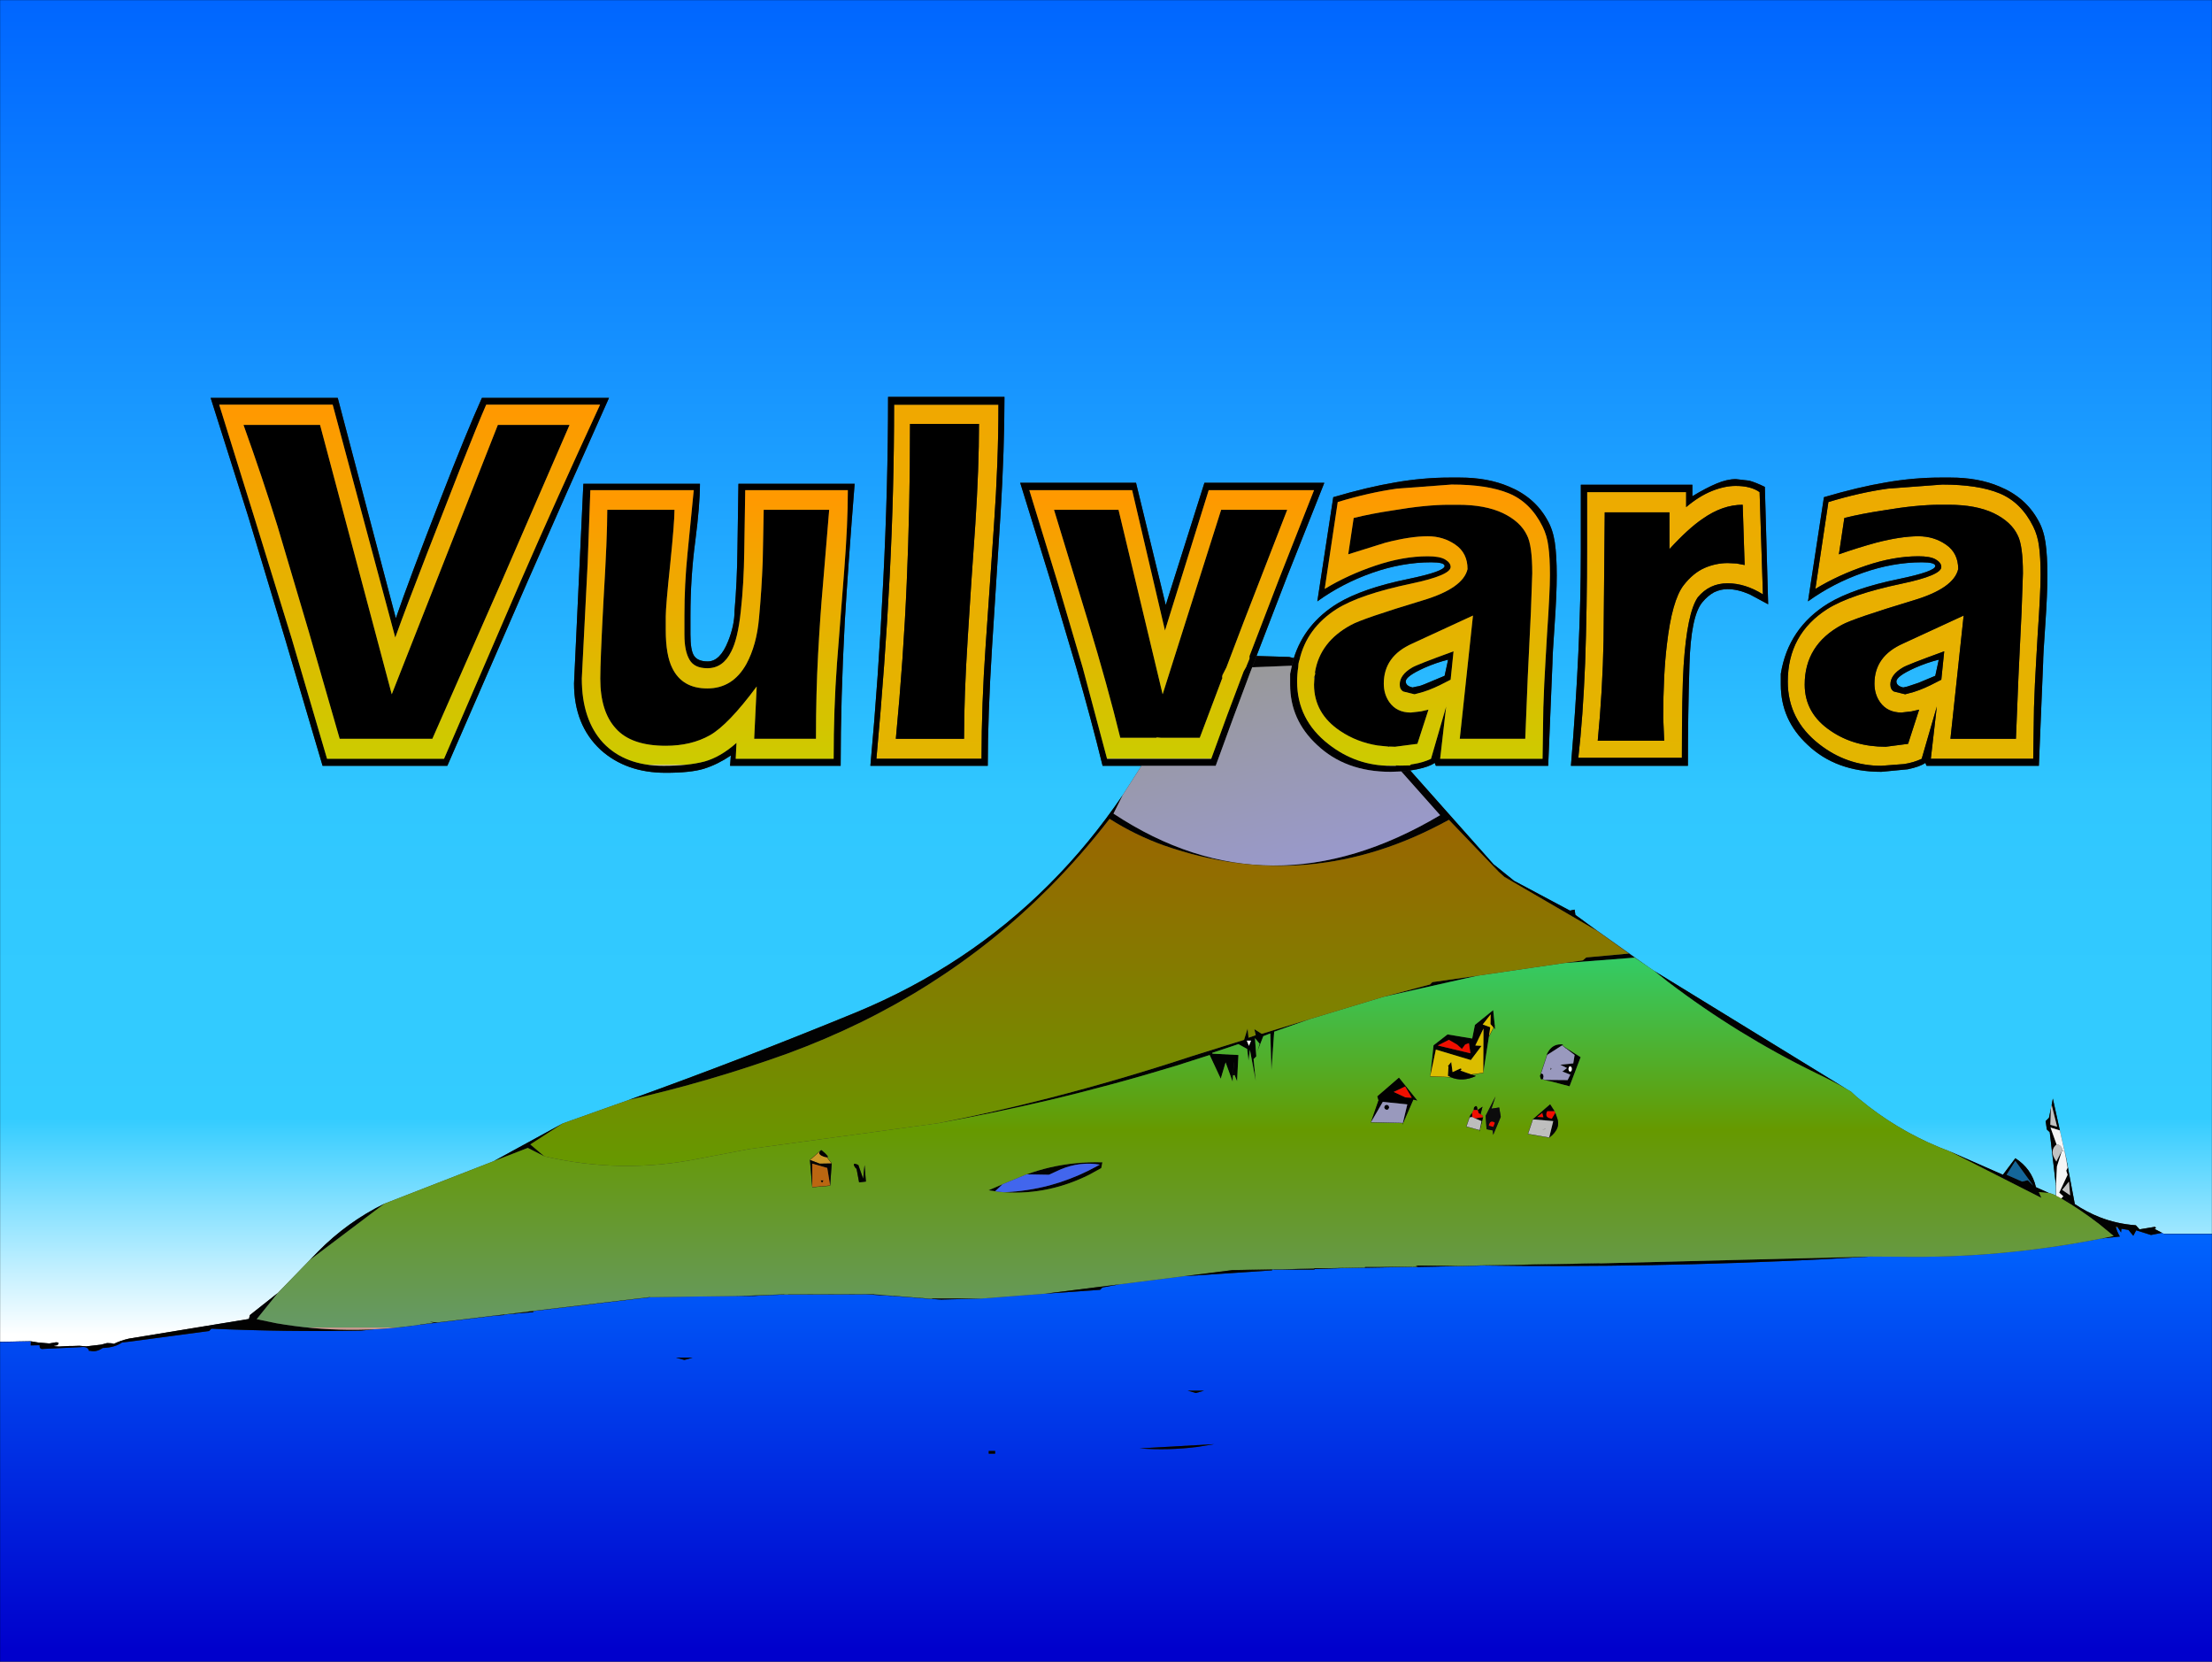 <?xml version="1.0" encoding="UTF-8" standalone="no"?>
<svg xmlns:xlink="http://www.w3.org/1999/xlink" height="427.45px" width="569.15px" xmlns="http://www.w3.org/2000/svg">
  <rect width="100%" height="100%" fill="#333333" stroke="none"/>
  <g transform="matrix(1.0, 0.0, 0.0, 1.0, 10.5, 15.7)">
    <path d="M-10.5 329.5 L-10.5 -15.7 558.65 -15.7 558.65 -12.8 558.65 8.45 558.65 29.65 558.65 41.3 558.65 50.9 558.65 72.1 558.65 93.35 558.65 96.1 558.65 114.55 558.65 119.3 558.65 301.7 546.25 301.7 545.8 301.45 545.25 301.15 545.05 301.05 543.8 300.4 544.05 300.35 Q544.4 300.2 543.95 299.9 L540.0 300.55 539.05 299.5 Q534.15 299.15 529.7 297.4 526.4 296.1 523.35 294.05 L520.8 280.5 521.15 282.6 520.7 280.45 519.5 275.1 517.7 266.9 517.4 268.55 517.2 269.4 516.7 271.85 515.85 272.7 516.15 274.85 516.9 275.55 518.45 288.9 518.5 289.85 518.55 291.9 Q517.65 291.4 516.7 291.2 L513.35 289.7 Q512.25 284.95 508.05 282.25 L504.85 286.5 491.2 280.5 Q479.8 276.25 470.25 268.9 L467.2 266.45 465.8 265.15 464.7 264.5 415.1 234.05 413.85 233.2 397.65 221.7 394.85 219.65 394.65 218.3 393.45 218.55 379.0 210.85 373.85 206.7 352.35 182.5 354.1 182.2 Q357.25 181.55 358.65 180.55 L358.95 181.3 387.85 181.3 388.95 154.75 Q388.95 152.95 389.5 145.05 390.05 137.1 390.05 132.35 390.05 127.2 389.55 123.8 389.05 120.5 387.65 118.1 384.4 112.2 377.7 109.45 372.3 107.15 365.1 107.15 L362.55 107.15 Q355.65 107.15 348.5 108.4 341.35 109.6 332.55 112.2 L328.45 139.0 Q334.9 134.35 342.6 131.65 350.3 128.95 357.75 128.95 361.2 128.95 361.2 129.9 361.2 131.3 351.8 133.25 340.1 135.65 333.7 139.5 325.2 144.7 322.4 153.6 L321.2 153.3 312.8 153.05 320.7 132.55 330.25 108.5 299.4 108.5 289.45 139.95 281.8 108.5 252.0 108.5 259.55 132.9 266.4 155.95 Q270.3 169.45 273.2 181.3 L283.2 181.3 278.4 188.8 Q269.85 201.4 259.5 211.75 238.45 232.85 209.85 244.7 180.8 256.65 151.3 267.25 L134.3 273.3 116.55 283.0 88.4 293.95 Q78.85 298.65 71.35 306.25 L69.25 308.4 61.0 316.9 53.8 322.6 53.55 323.6 22.7 328.65 Q20.5 329.15 18.8 330.0 L18.15 329.85 17.05 329.8 15.55 330.2 11.7 330.65 9.9 330.5 8.35 330.55 8.15 330.55 7.45 330.55 4.65 330.7 Q2.3 330.6 4.25 330.35 5.05 329.6 3.9 329.6 L2.2 329.9 -0.7 329.65 -2.55 329.35 -10.5 329.5 M503.95 109.45 Q498.55 107.15 491.35 107.15 L488.8 107.15 Q481.9 107.15 474.75 108.4 467.6 109.6 458.8 112.2 L454.7 139.0 Q461.15 134.35 468.85 131.65 476.55 128.95 484.0 128.95 487.45 128.95 487.45 129.9 487.45 131.3 478.05 133.25 466.35 135.65 459.95 139.5 449.6 145.85 447.7 157.65 L447.7 160.4 Q447.7 169.5 454.6 175.9 461.9 182.85 473.55 182.85 L480.35 182.2 Q483.5 181.55 484.9 180.55 L485.2 181.3 514.1 181.3 515.2 154.75 Q515.2 152.95 515.75 145.05 516.3 137.1 516.3 132.35 516.3 127.2 515.8 123.8 515.3 120.5 513.9 118.1 510.65 112.2 503.95 109.45 M488.35 154.0 L487.45 158.15 483.15 159.95 480.3 160.9 479.2 161.15 Q477.45 160.75 477.45 159.6 477.45 158.25 482.25 156.1 485.3 154.75 488.35 154.0 M396.25 109.0 L396.25 126.05 Q396.25 150.8 393.7 181.3 L423.8 181.3 Q423.8 167.85 424.2 155.3 424.55 142.8 427.5 139.25 428.9 137.55 430.55 136.65 432.25 135.85 434.0 135.85 436.6 135.85 439.7 137.2 L444.45 139.75 443.6 109.55 Q441.25 108.4 439.6 107.95 L436.15 107.55 Q433.85 107.55 431.15 108.7 428.5 109.8 424.95 111.95 L424.95 109.0 396.25 109.0 M361.2 158.15 L356.9 159.95 Q354.7 160.9 354.05 160.9 L352.95 161.15 Q351.2 160.75 351.2 159.6 351.2 158.25 356.0 156.1 359.05 154.75 362.1 154.0 L361.2 158.15 M518.45 288.9 L518.5 289.25 518.45 288.9 M206.85 144.4 Q207.7 130.05 209.4 108.75 L179.5 108.75 179.25 125.3 Q179.15 134.15 178.5 141.45 178.5 145.15 176.85 149.25 174.8 154.45 171.6 154.45 169.0 154.45 168.05 152.95 167.15 151.55 167.15 147.5 L167.15 146.15 167.15 144.6 167.15 142.65 Q167.15 132.8 168.4 123.45 169.6 114.15 169.6 108.75 L139.6 108.75 137.2 160.1 Q137.2 170.85 144.05 177.2 150.6 183.1 160.8 183.1 167.25 183.1 170.65 182.05 174.15 180.95 177.55 178.65 L177.35 181.3 205.8 181.3 Q205.8 164.15 206.85 144.4 M216.75 133.95 Q215.55 158.5 213.45 181.3 L243.65 181.3 Q243.65 168.6 244.75 150.8 L246.95 116.4 Q247.95 99.75 247.95 86.4 L218.0 86.4 Q218.0 109.45 216.75 133.95 M146.2 86.65 L113.5 86.65 Q109.45 95.65 102.9 112.55 94.85 133.15 91.35 143.35 L76.4 86.65 43.7 86.65 53.35 117.1 62.75 148.3 72.5 181.3 104.6 181.3 125.15 134.1 Q134.8 112.1 146.2 86.65" fill="url(#gradient0)" fill-rule="evenodd" stroke="none"/>
    <path d="M558.65 301.7 L558.65 411.75 22.7 411.75 13.85 411.75 -7.4 411.75 -10.5 411.75 -10.5 329.5 -2.55 329.35 -2.6 330.4 -0.3 330.35 Q-0.4 331.5 0.7 331.3 L7.1 331.0 10.25 330.85 Q12.15 330.6 12.4 331.8 L12.75 331.8 Q14.3 332.2 15.95 331.05 L16.3 331.05 Q19.1 330.9 20.9 329.65 L22.65 329.45 22.7 329.45 43.3 326.7 43.9 326.1 Q63.15 326.95 82.4 326.6 L97.65 325.05 101.3 324.6 102.15 324.5 102.45 324.55 102.2 324.5 116.8 322.75 119.25 322.6 119.25 322.45 119.85 322.4 126.7 321.85 126.7 321.55 156.75 318.0 178.7 317.7 183.8 317.65 187.55 317.45 188.1 317.4 194.75 317.3 212.3 317.25 219.4 317.7 221.7 317.85 229.3 318.45 229.45 318.45 231.95 318.6 242.0 318.35 258.4 317.1 272.55 316.1 273.15 315.5 277.5 314.7 294.1 312.6 316.8 311.1 316.8 310.85 317.35 310.85 317.35 310.9 327.65 310.9 327.8 310.75 335.45 310.5 340.7 310.4 340.8 310.4 352.25 310.2 352.9 310.2 353.1 310.2 353.8 310.2 354.15 310.2 356.75 310.15 364.6 310.0 370.45 309.85 Q414.35 310.45 458.3 308.25 L470.75 307.55 478.35 307.6 Q504.2 308.0 529.7 303.0 L530.25 302.9 534.95 302.4 Q534.2 301.15 533.9 299.9 L534.35 299.95 535.25 301.35 535.35 300.4 537.15 300.7 538.4 302.2 539.15 300.8 542.95 302.0 545.8 301.45 546.25 301.7 558.65 301.7 M163.45 333.55 L165.6 334.15 167.7 333.55 163.45 333.55 M299.3 342.05 L295.1 342.05 297.2 342.65 299.3 342.05 M243.9 358.25 L245.55 358.25 245.55 357.55 243.9 357.55 243.9 358.25 M301.9 355.8 L282.7 356.9 Q290.3 357.45 297.7 356.5 L301.9 355.8" fill="url(#gradient1)" fill-rule="evenodd" stroke="none"/>
    <path d="M-2.55 329.35 L-0.7 329.65 2.2 329.9 3.9 329.6 Q5.05 329.6 4.25 330.35 2.3 330.6 4.65 330.7 L7.45 330.55 8.15 330.55 8.35 330.55 9.9 330.5 11.7 330.65 15.55 330.2 17.05 329.8 18.15 329.85 18.8 330.0 Q20.5 329.15 22.7 328.65 L53.55 323.6 53.8 322.6 61.0 316.9 55.55 323.65 60.6 324.7 Q79.1 327.9 97.65 325.05 L82.4 326.6 Q63.15 326.95 43.9 326.1 L43.3 326.7 22.7 329.45 22.65 329.45 20.9 329.65 Q19.1 330.9 16.3 331.05 L15.95 331.05 Q14.3 332.2 12.75 331.8 L12.4 331.8 Q12.15 330.6 10.25 330.85 L7.1 331.0 0.7 331.3 Q-0.4 331.5 -0.3 330.35 L-2.6 330.4 -2.55 329.35 M69.25 308.4 L71.35 306.25 Q78.85 298.65 88.4 293.95 L69.25 308.4 M116.55 283.0 L134.3 273.3 125.95 278.7 129.55 281.75 125.3 279.6 116.55 283.0 M151.3 267.25 Q180.8 256.65 209.85 244.7 238.45 232.85 259.5 211.75 269.85 201.4 278.4 188.8 L276.0 193.6 Q316.1 220.1 360.05 194.0 L350.05 182.75 352.35 182.5 373.85 206.7 375.1 208.55 362.3 195.2 Q326.6 214.9 289.0 201.8 281.6 199.15 275.0 194.95 267.7 204.4 259.5 212.65 231.3 240.95 192.2 255.3 172.1 262.55 151.3 267.25 M312.8 153.05 L321.2 153.3 322.4 153.6 321.9 155.55 311.7 155.95 312.8 153.05 M379.0 210.85 L393.45 218.55 394.65 218.3 394.85 219.65 397.65 221.7 400.4 223.75 376.6 209.9 379.0 210.85 M415.1 234.05 L464.7 264.5 Q460.8 262.25 456.75 260.35 436.5 250.45 418.7 236.9 L415.1 234.05 M491.2 280.5 L504.85 286.5 508.05 282.25 Q512.25 284.95 513.35 289.7 L516.7 291.2 514.1 290.95 514.75 292.45 491.2 280.5 M518.45 288.9 L516.9 275.55 516.15 274.85 515.85 272.7 516.7 271.85 517.2 269.4 517.05 273.65 518.8 274.15 517.4 268.55 517.7 266.9 519.5 275.1 517.1 274.35 518.65 278.7 Q516.9 280.2 518.15 282.35 L518.6 283.1 520.1 280.2 520.05 280.3 518.75 284.35 518.5 289.25 518.45 288.9 M521.15 282.6 L520.8 280.5 523.35 294.05 Q526.4 296.1 529.7 297.4 534.15 299.15 539.05 299.5 L540.0 300.55 543.95 299.9 Q544.4 300.2 544.05 300.35 L543.8 300.4 545.05 301.05 545.25 301.15 545.8 301.45 542.95 302.0 539.15 300.8 538.4 302.2 537.15 300.7 535.35 300.4 535.25 301.35 534.35 299.95 533.9 299.9 Q534.2 301.15 534.95 302.4 L530.25 302.9 533.35 302.25 529.7 299.25 Q525.0 295.6 519.85 292.6 L522.2 293.65 520.4 292.05 519.35 291.1 521.5 286.5 521.15 285.45 521.5 284.7 521.15 282.6 M346.85 176.35 L346.95 176.45 346.65 176.35 346.85 176.35 M344.2 176.1 L344.1 176.1 344.2 176.1 M323.55 155.7 L323.55 155.85 323.55 155.7 M348.7 181.3 L348.65 181.2 349.85 181.25 348.7 181.3 M408.6 229.6 L410.1 230.65 391.9 232.05 396.75 231.35 397.65 230.6 408.6 229.6 M369.65 235.3 L345.4 240.75 357.45 237.55 358.05 236.95 369.65 235.3 M326.55 246.45 L317.35 249.7 316.65 259.6 316.35 250.15 314.55 250.85 313.0 254.85 313.6 252.8 312.4 251.35 312.75 256.05 312.05 256.75 312.6 262.35 311.1 254.35 310.75 257.15 310.4 254.15 308.15 252.9 301.4 255.15 301.45 255.35 308.15 255.7 307.8 262.45 307.15 260.85 306.95 257.45 306.75 260.95 306.65 262.55 304.85 257.6 303.6 261.8 300.75 255.7 292.15 258.45 Q275.95 263.4 259.5 267.3 245.25 270.65 230.85 273.25 245.25 270.4 259.5 266.75 277.95 262.0 296.15 256.0 L309.6 251.8 310.5 248.9 310.75 251.25 312.6 250.6 312.25 249.05 314.15 250.25 326.55 246.45 M362.3 251.8 L359.45 253.25 367.85 255.25 367.45 252.65 366.5 253.0 365.65 254.15 364.45 253.05 362.3 251.8 M371.15 260.3 L371.2 248.9 369.1 253.25 370.7 253.35 367.95 257.0 358.95 254.3 357.5 261.2 358.35 253.2 361.95 250.4 368.3 251.45 369.0 247.95 373.7 244.15 374.1 248.0 374.1 248.05 374.2 249.1 373.8 248.65 374.1 248.05 373.8 248.65 373.0 247.75 373.05 245.25 371.0 247.85 372.95 248.55 372.6 251.0 371.15 260.3 M392.15 253.75 L391.75 253.45 391.85 253.5 392.15 253.75 391.85 253.5 396.2 256.25 393.35 263.75 388.6 262.5 387.35 262.2 387.05 262.1 387.1 262.1 392.85 262.15 393.55 260.75 391.5 259.95 392.7 259.05 390.95 258.2 394.3 257.85 394.65 255.7 392.45 254.0 392.15 253.75 M391.45 253.2 L387.55 255.7 387.75 255.0 387.55 255.7 387.45 255.75 387.75 255.0 Q388.95 252.9 391.15 252.95 L391.75 253.0 391.45 253.2 391.15 252.95 391.45 253.2 M385.95 260.55 L386.2 260.45 386.55 260.7 386.65 261.2 386.55 261.75 386.35 261.95 386.0 261.9 386.35 261.95 386.2 261.95 386.0 261.9 385.9 261.75 385.75 261.2 Q385.75 260.9 385.9 260.7 L385.95 260.55 385.75 261.2 385.95 260.55 M393.85 258.8 L393.5 258.6 Q393.3 258.6 393.2 258.8 L393.05 259.3 393.2 259.8 393.5 260.0 393.85 259.8 393.95 259.3 393.85 258.8 M387.1 262.1 L387.35 262.2 387.1 262.1 M368.65 269.85 Q368.65 269.4 368.8 269.1 L369.2 268.8 Q369.45 268.8 369.6 269.1 L369.7 269.85 368.65 269.85 M367.6 271.75 L367.75 271.3 367.95 270.95 368.3 270.55 368.3 271.65 367.6 271.75 M370.45 309.85 L387.05 309.55 387.05 309.5 387.15 309.55 401.15 309.3 470.75 307.55 458.3 308.25 Q414.35 310.45 370.45 309.85 M387.05 309.55 L387.15 309.55 387.05 309.55 M352.25 310.2 L340.8 310.4 340.7 310.2 352.25 310.2 M327.65 310.9 L317.35 310.9 319.65 310.85 327.2 310.65 327.65 310.9 M221.7 317.85 L219.4 317.7 212.3 317.25 214.4 317.25 221.7 317.85 M194.75 317.3 L188.1 317.4 191.3 317.3 192.3 317.3 194.75 317.3 M126.7 321.85 L119.85 322.4 122.35 322.1 126.7 321.85 M511.25 287.9 L512.65 289.3 508.05 282.95 505.8 286.5 509.8 288.25 511.25 287.9 M522.15 291.8 L521.85 288.25 520.1 290.4 522.15 291.8 M304.0 158.8 L304.0 158.85 303.95 158.85 304.0 158.8 M247.8 291.0 Q253.8 290.75 259.5 289.25 264.7 287.85 269.65 285.4 L272.5 283.9 Q267.4 283.05 262.45 285.1 L259.5 286.45 259.35 286.5 253.65 286.4 Q256.55 285.35 259.5 284.65 266.15 283.1 273.15 283.3 L272.85 284.8 269.75 286.5 Q264.75 289.0 259.5 290.15 253.8 291.4 247.8 291.0 M247.45 288.95 L245.55 290.75 243.85 290.5 247.45 288.95 M310.3 252.0 L310.85 253.35 311.4 252.0 310.3 252.0 M200.55 280.35 L200.75 280.15 200.9 280.15 Q203.2 282.05 202.3 282.05 L201.75 281.95 Q199.7 281.35 200.5 280.4 L200.55 280.35 M301.9 355.8 L297.7 356.5 Q290.3 357.45 282.7 356.9 L301.9 355.8 M243.9 358.25 L243.9 357.55 245.55 357.55 245.55 358.25 243.9 358.25" fill="#020202" fill-rule="evenodd" stroke="none"/>
    <path d="M489.25 108.95 Q498.45 108.95 503.95 111.2 509.55 113.5 512.65 119.75 513.8 122.05 514.15 124.85 514.55 127.7 514.55 132.25 514.55 136.55 513.8 147.5 L513.4 154.45 Q513.05 160.1 512.85 166.3 L512.65 179.5 486.3 179.5 487.85 166.05 483.95 179.5 Q481.95 180.45 479.45 180.85 L473.55 181.3 Q464.7 181.3 457.6 175.75 449.5 169.45 449.5 159.65 449.5 147.45 459.7 140.95 465.7 137.2 478.8 134.45 489.0 132.3 489.0 130.15 489.0 129.05 487.55 128.2 486.15 127.4 483.1 127.4 476.75 127.4 469.65 129.8 462.5 132.2 456.6 135.8 L459.95 113.45 Q468.05 111.0 475.2 110.0 L489.25 108.95 M490.9 114.15 L488.6 114.15 Q482.65 114.15 474.1 115.6 468.45 116.45 464.05 117.55 L462.65 126.9 Q467.5 125.2 472.25 123.9 478.65 122.25 483.1 122.25 487.1 122.25 490.2 124.4 493.35 126.55 493.35 130.7 492.2 135.65 481.8 138.75 466.25 143.45 463.4 145.05 453.85 150.2 453.85 160.4 453.85 167.85 460.6 172.35 466.55 176.4 474.7 176.4 L480.45 175.65 483.3 166.85 481.35 167.3 478.75 167.6 Q475.15 167.6 473.25 164.95 471.8 162.9 471.8 160.15 471.8 153.1 479.15 149.85 L494.75 142.65 491.35 174.35 508.2 174.35 508.85 158.35 509.65 141.75 510.0 131.8 Q510.0 124.6 508.65 122.0 507.0 118.5 502.45 116.3 497.9 114.15 490.9 114.15 M489.0 159.15 L489.75 151.85 Q480.1 155.35 479.05 156.05 475.9 157.9 475.9 160.4 475.9 161.7 476.85 162.2 L479.7 162.9 480.65 162.65 Q483.2 162.05 486.35 160.5 L489.0 159.15 M397.85 124.5 L397.85 110.9 423.35 110.9 423.35 114.75 Q426.65 111.95 430.0 110.6 433.25 109.3 436.1 109.3 440.0 109.3 442.25 110.9 L443.1 137.2 Q438.55 134.35 434.0 134.35 429.35 134.35 426.35 137.95 423.6 141.9 422.7 155.5 422.25 162.45 422.25 179.25 L395.6 179.25 Q396.8 168.8 397.35 154.95 397.85 140.95 397.85 124.5 M402.1 148.95 Q401.85 162.0 400.6 174.85 L417.7 174.85 417.45 168.95 Q417.45 157.75 418.4 150.05 419.7 138.75 422.7 134.85 425.15 131.7 428.1 130.4 431.0 129.15 434.05 129.15 L436.3 129.25 438.4 129.65 437.9 114.15 Q432.7 114.15 427.6 117.75 423.9 120.25 419.05 125.55 L419.05 116.1 402.4 116.1 402.1 148.95 M241.4 93.35 L223.65 93.35 Q223.65 115.2 222.8 134.25 222.0 153.35 220.0 174.35 L237.55 174.35 Q237.55 163.15 238.5 148.45 239.4 133.85 240.45 119.2 241.4 104.5 241.4 93.35 M242.05 179.5 L215.0 179.5 Q217.25 155.0 218.4 132.8 219.55 110.55 219.55 88.4 L246.4 88.4 Q246.4 103.15 245.25 119.4 L243.1 150.5 Q242.05 165.45 242.05 179.5" fill="url(#gradient2)" fill-rule="evenodd" stroke="none"/>
    <path d="M283.2 181.3 L273.2 181.3 Q270.3 169.45 266.4 155.95 L259.55 132.9 252.0 108.5 281.8 108.5 289.45 139.95 299.4 108.5 330.25 108.5 320.7 132.55 312.8 153.05 311.7 155.95 311.3 156.95 Q306.95 168.45 302.3 181.3 L283.2 181.3 M322.4 153.6 Q325.2 144.7 333.7 139.5 340.1 135.65 351.8 133.25 361.2 131.3 361.2 129.9 361.2 128.95 357.75 128.95 350.3 128.95 342.6 131.65 334.9 134.35 328.45 139.0 L332.55 112.2 Q341.35 109.6 348.5 108.4 355.65 107.15 362.55 107.15 L365.1 107.15 Q372.3 107.15 377.7 109.45 384.4 112.2 387.65 118.1 389.05 120.5 389.55 123.8 390.05 127.2 390.05 132.35 390.05 137.1 389.5 145.05 388.95 152.95 388.95 154.75 L387.85 181.3 358.95 181.3 358.65 180.55 Q357.25 181.55 354.1 182.2 L352.35 182.5 350.05 182.75 347.3 182.85 Q335.65 182.85 328.35 175.9 321.45 169.5 321.45 160.4 L321.45 157.65 321.9 155.55 322.4 153.6 M373.85 206.7 L379.0 210.85 376.6 209.9 375.1 208.55 373.85 206.7 M489.25 108.95 L475.2 110.0 Q468.05 111.0 459.95 113.45 L456.6 135.8 Q462.5 132.2 469.65 129.8 476.75 127.4 483.1 127.4 486.15 127.4 487.55 128.2 489.0 129.05 489.0 130.15 489.0 132.3 478.8 134.45 465.7 137.2 459.7 140.95 449.5 147.45 449.5 159.65 449.5 169.45 457.6 175.75 464.7 181.3 473.55 181.3 L479.45 180.85 Q481.95 180.45 483.95 179.5 L487.85 166.05 486.3 179.5 512.65 179.5 512.85 166.3 Q513.05 160.1 513.4 154.45 L513.8 147.5 Q514.55 136.55 514.55 132.25 514.55 127.7 514.15 124.85 513.8 122.05 512.65 119.75 509.55 113.5 503.95 111.2 498.45 108.95 489.25 108.95 M503.95 109.45 Q510.65 112.2 513.9 118.1 515.3 120.5 515.8 123.8 516.3 127.2 516.3 132.35 516.3 137.1 515.75 145.05 515.2 152.95 515.2 154.75 L514.1 181.3 485.2 181.3 484.9 180.55 Q483.5 181.55 480.35 182.2 L473.55 182.85 Q461.9 182.85 454.6 175.9 447.7 169.5 447.7 160.4 L447.7 157.65 Q449.6 145.85 459.95 139.5 466.35 135.65 478.05 133.25 487.45 131.3 487.45 129.9 487.45 128.95 484.0 128.95 476.55 128.95 468.85 131.65 461.15 134.35 454.7 139.0 L458.8 112.2 Q467.6 109.6 474.75 108.4 481.9 107.15 488.8 107.15 L491.35 107.15 Q498.55 107.15 503.95 109.45 M490.9 114.15 Q497.9 114.15 502.45 116.3 507.0 118.5 508.65 122.0 510.0 124.6 510.0 131.8 L509.65 141.75 508.85 158.35 508.2 174.35 491.35 174.35 494.75 142.65 479.15 149.85 Q471.8 153.1 471.8 160.15 471.8 162.9 473.25 164.95 475.15 167.6 478.75 167.6 L481.35 167.3 483.3 166.85 480.45 175.65 474.7 176.4 Q466.55 176.4 460.6 172.35 453.85 167.85 453.85 160.4 453.85 150.2 463.4 145.05 466.25 143.45 481.8 138.75 492.2 135.65 493.35 130.7 493.35 126.55 490.2 124.4 487.1 122.25 483.1 122.25 478.65 122.25 472.25 123.9 467.5 125.2 462.65 126.9 L464.05 117.55 Q468.45 116.45 474.1 115.6 482.65 114.15 488.6 114.15 L490.9 114.15 M488.35 154.0 Q485.3 154.75 482.25 156.1 477.45 158.25 477.45 159.6 477.45 160.75 479.2 161.15 L480.3 160.9 483.15 159.95 487.45 158.15 488.35 154.0 M489.0 159.15 L486.35 160.5 Q483.2 162.05 480.65 162.65 L479.7 162.9 476.85 162.2 Q475.9 161.7 475.9 160.4 475.9 157.9 479.05 156.05 480.1 155.35 489.75 151.85 L489.0 159.15 M327.7 158.35 L327.9 157.65 327.85 157.2 Q329.15 149.35 337.15 145.05 340.0 143.45 355.55 138.75 365.95 135.65 367.1 130.7 367.1 126.55 363.95 124.4 360.85 122.25 356.85 122.25 352.4 122.25 346.0 123.9 L336.4 126.9 337.8 117.55 Q342.2 116.45 347.85 115.6 356.4 114.15 362.35 114.15 L364.65 114.15 Q371.65 114.15 376.2 116.3 380.75 118.5 382.4 122.0 383.75 124.6 383.75 131.8 L383.4 141.75 382.6 158.35 381.95 174.35 365.1 174.35 368.5 142.65 352.9 149.85 Q345.55 153.1 345.55 160.15 345.55 162.9 347.0 164.95 348.9 167.6 352.5 167.6 L355.1 167.3 357.05 166.85 354.2 175.65 348.45 176.4 346.85 176.35 346.65 176.35 344.2 176.1 344.1 176.1 Q338.65 175.25 334.35 172.35 327.6 167.85 327.6 160.4 L327.7 158.6 327.7 158.35 M349.85 181.25 L352.2 181.2 352.3 181.2 352.55 180.95 353.2 180.85 Q355.7 180.45 357.7 179.5 L361.6 166.05 360.05 179.5 386.4 179.5 386.6 166.3 Q386.8 160.1 387.15 154.45 L387.55 147.5 Q388.3 136.55 388.3 132.25 388.3 127.7 387.9 124.85 387.55 122.05 386.4 119.75 383.3 113.5 377.7 111.2 372.2 108.95 363.0 108.95 L348.95 110.0 Q341.8 111.0 333.7 113.45 L330.35 135.8 Q336.25 132.2 343.4 129.8 350.5 127.4 356.85 127.4 359.9 127.4 361.3 128.2 362.75 129.05 362.75 130.15 362.75 132.3 352.55 134.45 339.45 137.2 333.45 140.95 325.7 145.9 323.85 154.1 L323.75 154.35 323.6 155.05 323.55 155.7 323.55 155.85 Q323.25 157.65 323.25 159.65 323.25 169.45 331.35 175.75 338.45 181.3 347.3 181.3 L348.7 181.3 349.85 181.25 M397.85 124.5 Q397.85 140.95 397.35 154.95 396.8 168.8 395.6 179.25 L422.25 179.25 Q422.25 162.45 422.7 155.5 423.6 141.9 426.35 137.95 429.35 134.35 434.0 134.35 438.55 134.35 443.1 137.2 L442.25 110.9 Q440.0 109.3 436.1 109.3 433.25 109.3 430.0 110.6 426.65 111.95 423.35 114.75 L423.35 110.9 397.85 110.9 397.85 124.5 M396.25 109.0 L424.95 109.0 424.95 111.95 Q428.5 109.8 431.15 108.7 433.85 107.55 436.15 107.55 L439.6 107.95 Q441.25 108.4 443.6 109.55 L444.45 139.75 439.7 137.2 Q436.6 135.85 434.0 135.85 432.25 135.85 430.55 136.65 428.9 137.55 427.5 139.25 424.55 142.8 424.2 155.3 423.8 167.85 423.8 181.3 L393.7 181.3 Q396.25 150.8 396.25 126.05 L396.25 109.0 M362.75 159.15 L360.1 160.5 Q356.95 162.05 354.4 162.65 L353.45 162.9 350.6 162.2 Q349.65 161.7 349.65 160.4 349.65 157.9 352.8 156.05 353.85 155.35 363.5 151.85 L362.75 159.15 M361.2 158.15 L362.1 154.0 Q359.05 154.75 356.0 156.1 351.2 158.25 351.2 159.6 351.2 160.75 352.95 161.15 L354.05 160.9 Q354.7 160.9 356.9 159.95 L361.2 158.15 M402.1 148.95 L402.4 116.1 419.05 116.1 419.05 125.55 Q423.9 120.25 427.6 117.75 432.7 114.15 437.9 114.15 L438.4 129.65 436.3 129.25 434.05 129.15 Q431.0 129.15 428.1 130.4 425.15 131.7 422.7 134.85 419.7 138.75 418.4 150.05 417.45 157.75 417.45 168.95 L417.7 174.85 400.6 174.85 Q401.85 162.0 402.1 148.95 M307.15 260.85 L306.75 260.95 306.95 257.45 307.15 260.85 M362.2 258.6 L362.0 258.6 362.1 258.55 362.2 258.6 M388.55 258.95 L388.7 259.25 Q388.25 259.9 388.55 258.95 M354.15 310.2 L354.15 310.05 356.75 310.15 354.15 310.2 M340.8 310.4 L340.7 310.4 340.7 310.2 340.8 310.4 M327.8 310.75 L327.65 310.9 327.2 310.65 327.65 310.65 327.65 310.55 327.75 310.65 327.8 310.75 M317.35 310.9 L317.35 310.85 319.65 310.85 317.35 310.9 M316.8 310.85 L316.8 311.1 306.5 311.05 316.8 310.85 M229.45 318.45 L229.3 318.45 229.3 318.35 229.45 318.45 M187.55 317.45 L183.8 317.65 181.55 317.65 187.55 317.45 M126.7 321.55 L126.7 321.85 122.35 322.1 126.7 321.55 M119.25 322.45 L119.25 322.6 118.15 322.6 119.25 322.45 M327.75 310.65 L327.65 310.65 327.75 310.65 M520.1 280.2 L520.7 280.45 520.05 280.3 520.1 280.2 M519.85 292.6 L520.4 292.05 522.2 293.65 519.85 292.6 M241.4 93.35 Q241.4 104.5 240.45 119.2 239.4 133.85 238.5 148.45 237.55 163.15 237.55 174.35 L220.0 174.35 Q222.0 153.35 222.8 134.25 223.65 115.2 223.65 93.35 L241.4 93.35 M207.65 110.4 L181.25 110.4 181.0 126.1 Q180.9 134.45 180.1 141.6 179.35 148.65 177.65 151.9 175.55 156.2 171.5 156.2 168.15 156.2 166.9 154.0 165.6 151.8 165.6 147.55 L165.6 144.85 165.6 142.65 Q165.6 134.6 166.4 126.65 L168.0 110.4 141.4 110.4 140.7 129.3 139.2 158.85 Q139.2 169.45 144.7 175.4 150.3 181.3 160.25 181.3 166.5 181.3 170.75 180.2 174.9 179.05 179.0 175.4 L178.8 179.5 204.0 179.5 Q204.0 166.65 204.85 155.0 L206.7 131.25 Q207.65 119.2 207.65 110.4 M206.85 144.4 Q205.8 164.15 205.8 181.3 L177.35 181.3 177.55 178.65 Q174.15 180.95 170.65 182.05 167.25 183.1 160.8 183.1 150.6 183.1 144.05 177.2 137.2 170.85 137.2 160.1 L139.6 108.75 169.6 108.75 Q169.6 114.15 168.4 123.45 167.15 132.8 167.15 142.65 L167.15 144.6 167.15 146.15 167.15 147.5 Q167.15 151.55 168.05 152.95 169.0 154.45 171.6 154.45 174.8 154.45 176.85 149.25 178.5 145.15 178.5 141.45 179.15 134.15 179.25 125.3 L179.5 108.75 209.4 108.75 Q207.7 130.05 206.85 144.4 M185.75 128.6 L186.0 115.45 202.85 115.45 201.25 134.7 Q200.55 142.5 200.0 152.55 199.45 162.55 199.45 174.35 L183.55 174.35 184.2 160.9 Q176.9 170.75 172.15 173.45 167.35 176.15 160.8 176.15 151.9 176.15 147.95 171.7 143.95 167.35 143.95 158.85 143.95 154.25 144.8 138.4 145.75 122.55 145.75 115.45 L163.05 115.45 Q163.05 118.6 161.95 129.4 160.8 140.25 160.8 142.9 L160.8 146.4 Q160.8 152.85 162.5 156.2 165.05 161.4 171.5 161.4 178.05 161.4 181.55 155.1 184.2 150.2 184.8 143.25 185.45 136.35 185.75 128.6 M242.05 179.5 Q242.05 165.45 243.1 150.5 L245.25 119.4 Q246.4 103.15 246.4 88.4 L219.55 88.4 Q219.55 110.55 218.4 132.8 217.25 155.0 215.0 179.5 L242.05 179.5 M216.75 133.95 Q218.0 109.45 218.0 86.4 L247.95 86.4 Q247.95 99.75 246.95 116.4 L244.75 150.8 Q243.65 168.6 243.65 181.3 L213.45 181.3 Q215.55 158.5 216.75 133.95 M289.25 146.5 L280.8 110.4 254.35 110.4 261.65 134.2 268.1 156.1 274.35 179.5 301.15 179.5 Q305.3 168.0 309.5 157.0 L310.15 155.85 310.3 155.45 311.0 153.75 311.0 153.05 318.6 133.25 327.6 110.4 300.5 110.4 289.25 146.5 M303.95 158.85 L298.2 174.1 288.3 174.1 287.2 174.0 287.15 174.0 287.0 174.1 277.75 174.1 Q274.55 161.0 269.45 144.15 L260.7 115.45 277.3 115.45 288.65 162.9 303.7 115.45 320.7 115.45 309.5 144.3 305.05 156.0 304.05 157.95 Q303.9 158.4 304.0 158.8 L303.95 158.85 M136.05 93.6 L118.65 133.7 100.75 174.35 76.9 174.35 69.0 146.95 60.9 119.65 Q57.1 107.4 52.15 93.6 L71.85 93.6 90.3 162.9 117.6 93.6 136.05 93.6 M114.6 88.4 Q112.4 93.45 108.25 103.95 L99.35 126.75 Q94.1 140.25 91.2 148.3 L75.1 88.4 45.9 88.4 55.2 118.25 64.55 148.55 73.65 179.5 103.75 179.5 123.45 133.85 Q132.55 112.95 143.9 88.4 L114.6 88.4 M146.2 86.65 Q134.8 112.1 125.15 134.1 L104.6 181.3 72.5 181.3 62.75 148.3 53.35 117.1 43.7 86.65 76.4 86.65 91.35 143.35 Q94.85 133.15 102.9 112.55 109.45 95.65 113.5 86.65 L146.2 86.65" fill="#000000" fill-rule="evenodd" stroke="none"/>
    <path d="M346.85 176.35 L348.45 176.4 354.2 175.65 357.05 166.85 355.1 167.3 352.5 167.6 Q348.9 167.6 347.0 164.95 345.55 162.9 345.55 160.15 345.55 153.1 352.9 149.85 L368.5 142.65 365.1 174.35 381.95 174.35 382.6 158.35 383.4 141.75 383.75 131.8 Q383.75 124.6 382.4 122.0 380.75 118.5 376.2 116.3 371.65 114.15 364.65 114.15 L362.35 114.15 Q356.4 114.15 347.85 115.6 342.2 116.45 337.8 117.55 L336.4 126.9 346.0 123.9 Q352.4 122.25 356.85 122.25 360.85 122.25 363.95 124.4 367.1 126.55 367.1 130.7 365.95 135.65 355.55 138.75 340.0 143.45 337.15 145.05 329.15 149.35 327.85 157.2 L327.9 157.65 327.7 158.35 327.5 158.6 327.7 158.6 327.6 160.4 Q327.6 167.85 334.35 172.35 338.65 175.25 344.1 176.1 L344.2 176.1 346.65 176.35 346.95 176.45 346.85 176.35 M323.55 155.7 L323.6 155.05 323.75 154.35 323.85 154.1 Q325.7 145.9 333.45 140.95 339.45 137.2 352.55 134.45 362.75 132.3 362.75 130.15 362.75 129.05 361.3 128.2 359.9 127.4 356.85 127.4 350.5 127.4 343.4 129.8 336.25 132.2 330.35 135.8 L333.7 113.45 Q341.8 111.0 348.95 110.0 L363.0 108.95 Q372.2 108.95 377.7 111.2 383.3 113.5 386.4 119.75 387.55 122.05 387.9 124.85 388.3 127.7 388.3 132.25 388.3 136.55 387.55 147.5 L387.15 154.45 Q386.8 160.1 386.6 166.3 L386.4 179.5 360.05 179.5 361.6 166.05 357.7 179.5 Q355.7 180.45 353.2 180.85 L352.55 180.95 352.3 181.2 352.2 181.2 349.85 181.25 348.65 181.2 348.7 181.3 347.3 181.3 Q338.45 181.3 331.35 175.75 323.25 169.45 323.25 159.65 323.25 157.65 323.55 155.85 L323.55 155.7 M362.75 159.15 L363.5 151.85 Q353.85 155.35 352.8 156.05 349.65 157.9 349.65 160.4 349.65 161.7 350.6 162.2 L353.45 162.9 354.4 162.65 Q356.95 162.05 360.1 160.5 L362.75 159.15" fill="url(#gradient3)" fill-rule="evenodd" stroke="none"/>
    <path d="M327.7 158.6 L327.5 158.6 327.7 158.35 327.7 158.6" fill="url(#gradient4)" fill-rule="evenodd" stroke="none"/>
    <path d="M278.4 188.8 L283.2 181.3 302.3 181.3 Q306.95 168.45 311.3 156.95 L311.7 155.95 321.9 155.55 321.45 157.65 321.45 160.4 Q321.45 169.5 328.35 175.9 335.65 182.85 347.3 182.85 L350.05 182.75 360.05 194.0 Q316.1 220.1 276.0 193.6 L278.4 188.8" fill="url(#gradient5)" fill-rule="evenodd" stroke="none"/>
    <path d="M61.0 316.9 L69.25 308.4 88.4 293.95 116.55 283.0 125.3 279.6 129.55 281.75 Q149.45 286.4 169.4 282.35 L182.5 279.85 230.85 273.25 Q245.25 270.65 259.5 267.3 275.95 263.4 292.15 258.45 L300.75 255.7 303.6 261.8 304.85 257.6 306.65 262.55 306.75 260.95 307.15 260.85 307.8 262.45 308.15 255.7 301.45 255.35 301.4 255.15 308.15 252.9 310.4 254.15 310.75 257.15 311.1 254.35 312.6 262.35 312.05 256.75 312.75 256.05 312.4 251.35 313.6 252.8 313.0 254.85 314.55 250.85 316.35 250.15 316.65 259.6 317.35 249.7 326.55 246.45 345.4 240.75 369.65 235.3 391.9 232.05 410.1 230.65 413.85 233.2 415.1 234.05 418.7 236.9 Q436.5 250.45 456.75 260.35 460.8 262.25 464.7 264.5 L465.8 265.15 467.2 266.45 470.25 268.9 Q479.8 276.25 491.2 280.5 L514.75 292.45 514.1 290.95 516.7 291.2 Q517.65 291.4 518.55 291.9 L519.25 292.25 519.85 292.6 Q525.0 295.6 529.7 299.25 L533.35 302.25 530.25 302.9 529.7 303.0 Q504.2 308.0 478.35 307.6 L470.75 307.55 401.15 309.3 387.15 309.55 387.05 309.5 387.05 309.55 370.45 309.85 364.6 310.0 353.8 309.85 353.8 310.2 353.1 310.2 352.9 310.2 352.25 310.2 340.7 310.2 340.7 310.4 335.45 310.5 332.5 310.55 327.65 310.55 327.65 310.65 327.2 310.65 319.65 310.85 317.35 310.85 316.8 310.85 306.5 311.05 294.1 312.6 277.5 314.7 258.4 317.1 242.0 318.35 229.3 318.35 229.3 318.45 221.7 317.85 214.4 317.25 212.3 317.25 194.75 317.3 192.3 317.3 191.3 317.3 188.1 317.4 187.55 317.45 181.55 317.65 180.95 317.65 178.7 317.7 156.75 318.0 126.7 321.55 122.35 322.1 119.85 322.4 119.25 322.45 118.15 322.6 116.8 322.75 102.2 324.5 102.15 324.5 100.15 324.35 101.3 324.6 97.65 325.05 Q79.1 327.9 60.6 324.7 L55.55 323.65 61.0 316.9 M368.1 260.7 L371.15 260.3 372.6 251.0 373.8 248.65 374.2 249.1 374.1 248.05 374.1 248.0 373.7 244.15 369.0 247.95 368.3 251.45 361.95 250.4 358.35 253.2 357.5 261.2 362.75 261.4 Q365.8 262.7 369.25 261.1 L368.1 260.7 M350.45 273.2 L350.3 273.7 353.15 267.15 354.15 267.4 349.45 261.55 343.9 266.35 344.2 267.35 342.25 273.0 350.45 273.2 M391.85 253.5 L391.45 253.2 391.75 253.0 391.15 252.95 Q388.95 252.9 387.75 255.0 L387.45 255.75 387.55 255.7 385.95 260.55 385.9 260.7 Q385.75 260.9 385.75 261.2 L385.9 261.75 386.0 261.9 386.2 261.95 386.35 261.95 387.05 262.1 387.35 262.2 388.6 262.5 393.35 263.75 396.2 256.25 391.85 253.5 M389.45 270.1 L388.35 268.4 383.9 272.25 382.65 276.0 388.1 276.95 388.9 276.3 389.45 275.7 389.9 275.05 Q390.7 273.75 390.25 272.2 L389.7 270.6 389.45 270.1 M369.7 269.85 L369.6 269.1 Q369.45 268.8 369.2 268.8 L368.8 269.1 Q368.65 269.4 368.65 269.85 L368.3 270.55 367.95 270.95 367.75 271.3 367.6 271.75 366.8 274.1 370.2 275.05 370.1 275.55 370.25 275.05 371.1 271.7 370.9 271.2 370.45 270.95 370.95 269.0 369.7 269.85 M371.75 271.35 L372.0 274.8 373.6 275.1 373.7 276.25 375.65 271.6 375.25 269.2 373.25 269.5 374.3 266.35 371.75 271.35 M245.55 290.75 L247.8 291.0 Q253.8 291.4 259.5 290.15 264.75 289.0 269.75 286.5 L272.85 284.8 273.15 283.3 Q266.15 283.1 259.5 284.65 256.55 285.35 253.65 286.4 L247.45 288.95 243.85 290.5 245.55 290.75 M202.3 282.05 Q203.2 282.05 200.9 280.15 L200.75 280.15 200.55 280.35 200.5 280.4 197.9 282.7 198.5 289.7 203.1 289.3 203.5 283.6 202.3 282.05 M212.3 288.25 L211.95 284.0 211.6 287.55 210.35 284.0 Q208.55 283.15 209.55 284.65 L209.9 285.0 210.55 288.45 212.3 288.25" fill="url(#gradient6)" fill-rule="evenodd" stroke="none"/>
    <path d="M134.3 273.3 L151.3 267.25 Q172.1 262.55 192.2 255.3 231.3 240.95 259.5 212.65 267.7 204.4 275.0 194.95 281.6 199.15 289.0 201.8 326.6 214.9 362.3 195.2 L375.1 208.55 376.6 209.9 400.4 223.75 408.6 229.6 397.65 230.6 396.75 231.35 391.9 232.05 369.65 235.3 358.05 236.95 357.45 237.55 345.4 240.75 326.55 246.45 314.15 250.25 312.25 249.05 312.6 250.6 310.75 251.25 310.5 248.9 309.6 251.8 296.15 256.0 Q277.95 262.0 259.5 266.75 245.25 270.4 230.85 273.25 L182.5 279.85 169.4 282.35 Q149.45 286.4 129.55 281.75 L125.95 278.7 134.3 273.3" fill="url(#gradient7)" fill-rule="evenodd" stroke="none"/>
    <path d="M362.2 258.6 L362.1 258.55 362.0 258.6 362.9 257.5 363.25 260.1 365.3 259.15 365.55 259.3 365.55 259.4 365.25 259.7 368.1 260.7 369.25 261.1 Q365.8 262.7 362.75 261.4 L362.05 261.05 362.2 258.6 M345.85 268.7 L346.3 268.5 346.75 268.7 346.95 269.15 346.75 269.6 Q346.55 269.8 346.3 269.8 L345.85 269.6 345.65 269.15 345.85 268.7 M342.25 273.0 L344.2 267.35 343.9 266.35 349.45 261.55 354.15 267.4 353.15 267.15 350.3 273.7 350.45 273.2 351.6 268.4 345.3 267.75 342.25 273.0 M352.75 266.7 L351.05 263.8 348.1 265.2 351.1 266.6 352.75 266.7 M369.7 269.85 L370.95 269.0 370.45 270.95 369.95 270.65 369.7 269.85 M371.1 271.7 L370.25 275.05 370.1 275.55 370.2 275.05 370.7 272.7 369.0 272.0 371.1 271.7 M370.25 275.05 L370.2 275.05 370.25 275.05 M387.15 274.75 Q385.3 275.2 387.1 274.7 L387.15 274.75 M354.15 310.05 L353.8 309.85 364.6 310.0 356.75 310.15 354.15 310.05 M335.45 310.5 L327.8 310.75 327.75 310.65 327.65 310.55 332.5 310.55 335.45 310.5 M316.8 311.1 L294.1 312.6 306.5 311.05 316.8 311.1 M277.5 314.7 L273.15 315.5 272.55 316.1 258.4 317.1 277.5 314.7 M242.0 318.35 L231.95 318.6 229.45 318.45 229.3 318.35 242.0 318.35 M183.8 317.65 L178.7 317.7 180.95 317.65 181.55 317.65 183.8 317.65 M119.25 322.6 L116.8 322.75 118.15 322.6 119.25 322.6 M102.2 324.5 L102.45 324.55 102.15 324.5 101.3 324.6 100.15 324.35 102.15 324.5 102.2 324.5 M332.5 310.55 L327.75 310.65 332.5 310.55 M200.3 281.9 L200.65 282.05 Q201.2 282.4 200.3 281.9 M201.4 287.95 L201.0 288.6 200.65 287.95 201.4 287.95 M212.3 288.25 L210.55 288.45 209.9 285.0 209.55 284.65 Q208.55 283.15 210.35 284.0 L211.6 287.55 211.95 284.0 212.3 288.25 M163.45 333.55 L167.7 333.55 165.6 334.15 163.45 333.55" fill="#010101" fill-rule="evenodd" stroke="none"/>
    <path d="M362.0 258.6 L362.2 258.6 362.05 261.05 362.75 261.4 357.5 261.2 358.95 254.3 367.95 257.0 370.7 253.35 369.1 253.25 371.2 248.9 371.15 260.3 368.1 260.7 365.25 259.7 365.55 259.4 365.55 259.3 365.3 259.15 363.25 260.1 362.9 257.5 362.0 258.6 M372.6 251.0 L372.95 248.55 371.0 247.85 373.05 245.25 373.0 247.75 373.8 248.65 372.6 251.0" fill="url(#gradient8)" fill-rule="evenodd" stroke="none"/>
    <path d="M362.3 251.8 L364.45 253.05 365.65 254.15 366.5 253.0 367.45 252.65 367.85 255.25 359.45 253.25 362.3 251.8 M352.75 266.7 L351.1 266.6 348.1 265.2 351.05 263.8 352.75 266.7 M389.7 270.6 L388.8 272.1 Q386.7 271.85 387.6 270.1 L389.45 270.1 389.7 270.6 M386.35 270.55 L386.65 271.75 384.95 271.65 386.35 270.55 M370.45 270.95 L370.9 271.2 371.1 271.7 369.0 272.0 368.3 271.65 368.3 270.55 368.65 269.85 369.7 269.85 369.95 270.65 370.45 270.95 M372.6 273.6 Q373.0 272.3 374.15 273.1 L373.75 274.2 372.55 273.9 372.6 273.6" fill="url(#gradient9)" fill-rule="evenodd" stroke="none"/>
    <path d="M345.85 268.7 L345.65 269.15 345.85 269.6 346.3 269.8 Q346.55 269.8 346.75 269.6 L346.95 269.15 346.75 268.7 346.3 268.5 345.85 268.7 M342.25 273.0 L345.3 267.75 351.6 268.4 350.45 273.2 342.25 273.0 M391.85 253.5 L391.75 253.45 392.15 253.75 392.45 254.0 394.65 255.7 394.3 257.85 390.95 258.2 392.7 259.05 391.5 259.95 393.55 260.75 392.85 262.15 387.1 262.1 387.05 262.1 386.35 261.95 386.55 261.75 386.65 261.2 386.55 260.7 386.2 260.45 385.95 260.55 387.55 255.7 391.45 253.2 391.85 253.5 M388.55 258.95 Q388.25 259.9 388.7 259.25 L388.55 258.95" fill="url(#gradient10)" fill-rule="evenodd" stroke="none"/>
    <path d="M393.85 258.8 L393.95 259.3 393.85 259.8 393.5 260.0 393.2 259.8 393.05 259.3 393.2 258.8 Q393.3 258.6 393.5 258.6 L393.85 258.8 M310.3 252.0 L311.4 252.0 310.85 253.35 310.3 252.0" fill="#fdfdfd" fill-rule="evenodd" stroke="none"/>
    <path d="M383.9 272.25 L388.35 268.4 389.45 270.1 387.6 270.1 Q386.7 271.85 388.8 272.1 L389.7 270.6 390.25 272.2 Q390.7 273.75 389.9 275.05 L389.45 275.7 388.9 276.3 388.1 276.95 389.15 272.7 383.9 272.25 M386.35 270.55 L384.95 271.65 386.65 271.75 386.35 270.55 M299.3 342.05 L297.2 342.65 295.1 342.05 299.3 342.05" fill="#030303" fill-rule="evenodd" stroke="none"/>
    <path d="M517.2 269.4 L517.4 268.55 518.8 274.15 517.05 273.65 517.2 269.4 M383.9 272.25 L389.15 272.7 388.1 276.95 382.65 276.0 383.9 272.25 M370.2 275.05 L366.8 274.1 367.6 271.75 368.3 271.65 369.0 272.0 370.7 272.7 370.2 275.05 M387.15 274.75 L387.1 274.7 Q385.3 275.2 387.15 274.75 M518.65 278.7 Q519.25 278.7 519.7 279.15 520.1 279.55 520.1 280.15 L520.1 280.2 518.6 283.1 518.15 282.35 Q516.9 280.2 518.65 278.7 M522.15 291.8 L520.1 290.4 521.85 288.25 522.15 291.8" fill="url(#gradient11)" fill-rule="evenodd" stroke="none"/>
    <path d="M371.75 271.35 L374.3 266.35 373.25 269.5 375.25 269.2 375.65 271.6 373.7 276.25 373.6 275.1 372.0 274.8 371.75 271.35 M372.6 273.6 L372.55 273.9 373.75 274.2 374.15 273.1 Q373.0 272.3 372.6 273.6" fill="#0c0c0c" fill-rule="evenodd" stroke="none"/>
    <path d="M354.15 310.2 L353.8 310.2 353.8 309.85 354.15 310.05 354.15 310.2" fill="url(#gradient12)" fill-rule="evenodd" stroke="none"/>
    <path d="M518.55 291.9 L518.5 289.85 518.5 289.25 518.75 284.35 520.05 280.3 520.7 280.45 520.1 280.2 520.1 280.15 Q520.1 279.55 519.7 279.15 519.25 278.7 518.65 278.7 L517.1 274.35 519.5 275.1 520.7 280.45 521.15 282.6 521.5 284.7 521.15 285.45 521.5 286.5 519.35 291.1 520.4 292.05 519.85 292.6 519.25 292.25 518.55 291.9" fill="url(#gradient13)" fill-rule="evenodd" stroke="none"/>
    <path d="M511.25 287.9 L509.8 288.25 505.8 286.5 508.05 282.95 512.65 289.3 511.25 287.9" fill="url(#gradient14)" fill-rule="evenodd" stroke="none"/>
    <path d="M207.65 110.4 Q207.65 119.2 206.7 131.25 L204.85 155.0 Q204.0 166.65 204.0 179.5 L178.8 179.5 179.0 175.4 Q174.9 179.05 170.75 180.2 166.5 181.3 160.25 181.3 150.3 181.3 144.7 175.4 139.2 169.45 139.2 158.85 L140.7 129.3 141.4 110.4 168.0 110.4 166.4 126.65 Q165.6 134.6 165.6 142.65 L165.6 144.85 165.6 147.55 Q165.6 151.8 166.9 154.0 168.15 156.2 171.5 156.2 175.55 156.2 177.65 151.9 179.35 148.65 180.1 141.6 180.9 134.45 181.0 126.1 L181.25 110.4 207.65 110.4 M185.75 128.6 Q185.45 136.35 184.8 143.25 184.2 150.2 181.55 155.1 178.05 161.4 171.5 161.4 165.05 161.4 162.5 156.2 160.8 152.85 160.8 146.4 L160.8 142.9 Q160.8 140.25 161.95 129.4 163.05 118.6 163.05 115.45 L145.75 115.45 Q145.75 122.55 144.8 138.4 143.95 154.25 143.95 158.85 143.95 167.35 147.95 171.7 151.9 176.15 160.8 176.15 167.35 176.15 172.15 173.45 176.9 170.75 184.2 160.9 L183.55 174.35 199.45 174.35 Q199.45 162.55 200.0 152.55 200.55 142.5 201.25 134.7 L202.85 115.45 186.0 115.45 185.75 128.6" fill="url(#gradient15)" fill-rule="evenodd" stroke="none"/>
    <path d="M304.0 158.8 Q303.9 158.4 304.05 157.95 L305.05 156.0 309.5 144.3 320.7 115.45 303.7 115.45 288.65 162.9 277.3 115.45 260.7 115.45 269.45 144.15 Q274.55 161.0 277.75 174.1 L287.0 174.1 287.15 174.0 287.2 174.0 288.3 174.1 298.2 174.1 303.95 158.85 304.0 158.85 304.0 158.8 M289.25 146.5 L300.5 110.4 327.6 110.4 318.6 133.25 311.0 153.05 311.0 153.75 310.3 155.45 310.15 155.85 309.5 157.0 Q305.3 168.0 301.15 179.5 L274.35 179.5 268.1 156.1 261.65 134.2 254.35 110.4 280.8 110.4 289.25 146.5" fill="url(#gradient16)" fill-rule="evenodd" stroke="none"/>
    <path d="M114.6 88.4 L143.9 88.4 Q132.55 112.95 123.45 133.85 L103.75 179.5 73.65 179.5 64.55 148.55 55.2 118.25 45.9 88.4 75.1 88.4 91.2 148.3 Q94.1 140.25 99.35 126.75 L108.25 103.95 Q112.4 93.45 114.6 88.4 M136.05 93.6 L117.6 93.6 90.3 162.9 71.85 93.6 52.15 93.6 Q57.1 107.4 60.9 119.65 L69.0 146.95 76.9 174.35 100.75 174.35 118.65 133.7 136.05 93.6" fill="url(#gradient17)" fill-rule="evenodd" stroke="none"/>
    <path d="M247.8 291.0 L245.55 290.75 247.45 288.95 253.65 286.4 259.35 286.5 259.5 286.45 262.45 285.1 Q267.4 283.05 272.5 283.9 L269.65 285.4 Q264.7 287.85 259.5 289.25 253.8 290.75 247.8 291.0" fill="url(#gradient18)" fill-rule="evenodd" stroke="none"/>
    <path d="M200.5 280.4 Q199.7 281.35 201.75 281.95 L202.3 282.05 203.5 283.6 200.4 283.65 197.9 282.7 200.5 280.4 M200.3 281.9 Q201.2 282.4 200.65 282.05 L200.3 281.9" fill="url(#gradient19)" fill-rule="evenodd" stroke="none"/>
    <path d="M203.5 283.6 L203.1 289.3 202.35 284.75 198.5 283.65 198.5 289.7 197.9 282.7 200.4 283.65 203.5 283.6" fill="#040404" fill-rule="evenodd" stroke="none"/>
    <path d="M203.1 289.3 L198.5 289.7 198.5 283.65 202.35 284.75 203.1 289.3 M201.4 287.95 L200.65 287.95 201.0 288.6 201.4 287.95" fill="url(#gradient20)" fill-rule="evenodd" stroke="none"/>
    <path d="M-10.5 329.5 L-10.5 -15.7 558.65 -15.7 558.65 -12.8 558.65 8.45 558.65 29.65 558.65 41.3 558.65 50.9 558.65 72.1 558.65 93.35 558.65 96.1 558.65 114.55 558.65 119.3 558.65 301.7 558.65 411.75 22.7 411.75 13.85 411.75 -7.4 411.75 -10.5 411.75 -10.5 329.5 -2.55 329.35 M373.85 206.7 L379.0 210.85 M518.55 291.9 L518.5 289.85 518.5 289.25 518.45 288.9 M546.25 301.7 L558.65 301.7 M368.1 260.7 L371.15 260.3 M357.5 261.2 L362.75 261.4 M350.45 273.2 L342.25 273.0 M391.85 253.5 L391.45 253.2 391.15 252.95 M387.55 255.7 L385.95 260.55 385.75 261.2 M386.35 261.95 L387.05 262.1 387.1 262.1 387.35 262.2 388.6 262.5 M392.45 254.0 L392.15 253.75 391.85 253.5 M387.55 255.7 L387.75 255.0 M386.0 261.9 L386.35 261.95 M374.1 248.05 L373.8 248.65 372.6 251.0 M374.1 248.05 L374.1 248.0 M370.2 275.05 L366.8 274.1 367.6 271.75 367.75 271.3 M383.9 272.25 L382.65 276.0 388.1 276.95 M370.2 275.05 L370.25 275.05 M364.6 310.0 L370.45 309.85 387.05 309.55 387.15 309.55 401.15 309.3 M353.8 310.2 L354.15 310.2 356.75 310.15 364.6 310.0 M353.8 310.2 L353.1 310.2 M352.9 310.2 L352.25 310.2 340.8 310.4 340.7 310.4 335.45 310.5 332.5 310.55 327.75 310.65 327.65 310.65 327.2 310.65 319.65 310.85 317.35 310.85 316.8 310.85 306.5 311.05 M231.95 318.6 L229.45 318.45 229.3 318.45 221.7 317.85 219.4 317.7 M212.3 317.25 L194.75 317.3 192.3 317.3 M188.1 317.4 L187.55 317.45 181.55 317.65 180.95 317.65 M156.75 318.0 L126.7 321.55 122.35 322.1 119.85 322.4 119.25 322.45 118.15 322.6 116.8 322.75 102.2 324.5 102.15 324.5 101.3 324.6 97.65 325.05 M200.55 280.35 L200.5 280.4 197.9 282.7 M202.3 282.05 L203.5 283.6 M203.1 289.3 L198.5 289.7 M212.3 317.25 L214.4 317.25 M188.1 317.4 L191.3 317.3" fill="none" stroke="#000000" stroke-linecap="round" stroke-linejoin="round" stroke-width="0.05"/>
  </g>
  <defs>
    <linearGradient gradientTransform="matrix(0.0, 0.211, -0.347, 0.0, 274.1, 157.5)" gradientUnits="userSpaceOnUse" id="gradient0" spreadMethod="pad" x1="-819.2" x2="819.2">
      <stop offset="0.0" stop-color="#0066ff"/>
      <stop offset="0.588" stop-color="#30c7ff"/>
      <stop offset="0.831" stop-color="#33ccff"/>
      <stop offset="0.992" stop-color="#ffffff"/>
    </linearGradient>
    <linearGradient gradientTransform="matrix(0.0, -0.068, 0.347, 0.0, 274.05, 355.85)" gradientUnits="userSpaceOnUse" id="gradient1" spreadMethod="pad" x1="-819.2" x2="819.2">
      <stop offset="0.027" stop-color="#0000cc"/>
      <stop offset="1.0" stop-color="#0066ff"/>
      <stop offset="1.0" stop-color="#c5c709"/>
    </linearGradient>
    <linearGradient gradientTransform="matrix(0.0, 0.211, -0.347, 0.0, 274.1, 157.5)" gradientUnits="userSpaceOnUse" id="gradient2" spreadMethod="pad" x1="-819.2" x2="819.2">
      <stop offset="0.027" stop-color="#ff9900"/>
      <stop offset="1.0" stop-color="#cccc00"/>
      <stop offset="1.0" stop-color="#ccc895"/>
    </linearGradient>
    <linearGradient gradientTransform="matrix(0.0, 0.044, -0.04, 0.0, 355.8, 145.1)" gradientUnits="userSpaceOnUse" id="gradient3" spreadMethod="pad" x1="-819.2" x2="819.2">
      <stop offset="0.027" stop-color="#ff9900"/>
      <stop offset="1.0" stop-color="#cccc00"/>
      <stop offset="1.0" stop-color="#ccc895"/>
    </linearGradient>
    <linearGradient gradientTransform="matrix(5.0E-4, 0.002, -0.002, 4.0E-4, 326.9, 157.55)" gradientUnits="userSpaceOnUse" id="gradient4" spreadMethod="pad" x1="-819.2" x2="819.2">
      <stop offset="0.027" stop-color="#999999"/>
      <stop offset="1.0" stop-color="#9999cc"/>
      <stop offset="1.0" stop-color="#ccc895"/>
      <stop offset="1.0" stop-color="#c5c709"/>
    </linearGradient>
    <linearGradient gradientTransform="matrix(0.009, 0.033, -0.048, 0.013, 315.1, 181.45)" gradientUnits="userSpaceOnUse" id="gradient5" spreadMethod="pad" x1="-819.2" x2="819.2">
      <stop offset="0.027" stop-color="#999999"/>
      <stop offset="1.0" stop-color="#9999cc"/>
      <stop offset="1.0" stop-color="#ccc895"/>
      <stop offset="1.0" stop-color="#c5c709"/>
    </linearGradient>
    <linearGradient gradientTransform="matrix(0.0, 0.058, -0.292, 0.0, 294.45, 278.2)" gradientUnits="userSpaceOnUse" id="gradient6" spreadMethod="pad" x1="-819.2" x2="819.2">
      <stop offset="0.0" stop-color="#33cc66"/>
      <stop offset="0.467" stop-color="#669900"/>
      <stop offset="1.0" stop-color="#669966"/>
      <stop offset="1.0" stop-color="#c5998e"/>
    </linearGradient>
    <linearGradient gradientTransform="matrix(0.0, 0.055, -0.172, 0.0, 267.3, 239.65)" gradientUnits="userSpaceOnUse" id="gradient7" spreadMethod="pad" x1="-819.2" x2="819.2">
      <stop offset="0.027" stop-color="#996600"/>
      <stop offset="1.0" stop-color="#669900"/>
      <stop offset="1.0" stop-color="#c5c709"/>
    </linearGradient>
    <linearGradient gradientTransform="matrix(1.0, 0.0, 0.0, 1.0, 3.5, -4.7)" gradientUnits="userSpaceOnUse" id="gradient8" spreadMethod="pad" x1="-819.2" x2="819.2">
      <stop offset="0.027" stop-color="#ff9900"/>
      <stop offset="1.0" stop-color="#cccc00"/>
      <stop offset="1.0" stop-color="#ccc895"/>
    </linearGradient>
    <linearGradient gradientTransform="matrix(1.0, 0.0, 0.0, 1.0, 3.5, -4.7)" gradientUnits="userSpaceOnUse" id="gradient9" spreadMethod="pad" x1="-819.2" x2="819.2">
      <stop offset="0.027" stop-color="#cc3300"/>
      <stop offset="1.0" stop-color="#ff0000"/>
      <stop offset="1.0" stop-color="#c5c709"/>
    </linearGradient>
    <linearGradient gradientTransform="matrix(1.0, 0.0, 0.0, 1.0, 3.5, -4.7)" gradientUnits="userSpaceOnUse" id="gradient10" spreadMethod="pad" x1="-819.2" x2="819.2">
      <stop offset="0.027" stop-color="#999999"/>
      <stop offset="1.0" stop-color="#9999cc"/>
      <stop offset="1.0" stop-color="#ccc895"/>
      <stop offset="1.0" stop-color="#c5c709"/>
    </linearGradient>
    <linearGradient gradientTransform="matrix(1.0, 0.0, 0.0, 1.0, 3.5, -4.7)" gradientUnits="userSpaceOnUse" id="gradient11" spreadMethod="pad" x1="-819.2" x2="819.2">
      <stop offset="0.027" stop-color="#999999"/>
      <stop offset="1.0" stop-color="#cccccc"/>
      <stop offset="1.0" stop-color="#c5c709"/>
    </linearGradient>
    <linearGradient gradientTransform="matrix(0.0, 0.058, -0.292, 0.0, 294.45, 278.2)" gradientUnits="userSpaceOnUse" id="gradient12" spreadMethod="pad" x1="-819.2" x2="819.2">
      <stop offset="0.027" stop-color="#996600"/>
      <stop offset="1.0" stop-color="#669900"/>
      <stop offset="1.0" stop-color="#c5c709"/>
    </linearGradient>
    <linearGradient gradientTransform="matrix(1.0, 0.0, 0.0, 1.0, 3.5, -4.7)" gradientUnits="userSpaceOnUse" id="gradient13" spreadMethod="pad" x1="-819.2" x2="819.2">
      <stop offset="0.027" stop-color="#cccccc"/>
      <stop offset="1.0" stop-color="#ffffff"/>
      <stop offset="1.0" stop-color="#c5c709"/>
    </linearGradient>
    <linearGradient gradientTransform="matrix(1.0, 0.0, 0.0, 1.0, 3.5, -4.7)" gradientUnits="userSpaceOnUse" id="gradient14" spreadMethod="pad" x1="-819.2" x2="819.2">
      <stop offset="0.027" stop-color="#666699"/>
      <stop offset="1.0" stop-color="#006699"/>
      <stop offset="1.0" stop-color="#c5c709"/>
    </linearGradient>
    <linearGradient gradientTransform="matrix(0.0, 0.043, -0.042, 0.0, 173.45, 145.85)" gradientUnits="userSpaceOnUse" id="gradient15" spreadMethod="pad" x1="-819.2" x2="819.2">
      <stop offset="0.027" stop-color="#ff9900"/>
      <stop offset="1.0" stop-color="#cccc00"/>
      <stop offset="1.0" stop-color="#ccc895"/>
    </linearGradient>
    <linearGradient gradientTransform="matrix(0.0, 0.042, -0.045, 0.0, 291.0, 144.95)" gradientUnits="userSpaceOnUse" id="gradient16" spreadMethod="pad" x1="-819.2" x2="819.2">
      <stop offset="0.027" stop-color="#ff9900"/>
      <stop offset="1.0" stop-color="#cccc00"/>
      <stop offset="1.0" stop-color="#ccc895"/>
    </linearGradient>
    <linearGradient gradientTransform="matrix(0.0, 0.056, -0.06, 0.0, 94.9, 133.95)" gradientUnits="userSpaceOnUse" id="gradient17" spreadMethod="pad" x1="-819.2" x2="819.2">
      <stop offset="0.027" stop-color="#ff9900"/>
      <stop offset="1.0" stop-color="#cccc00"/>
      <stop offset="1.0" stop-color="#ccc895"/>
    </linearGradient>
    <linearGradient gradientTransform="matrix(1.0, 0.0, 0.0, 1.0, 3.5, -4.7)" gradientUnits="userSpaceOnUse" id="gradient18" spreadMethod="pad" x1="-819.2" x2="819.2">
      <stop offset="0.027" stop-color="#0066cc"/>
      <stop offset="1.0" stop-color="#6666ff"/>
      <stop offset="1.0" stop-color="#ccc895"/>
      <stop offset="1.0" stop-color="#c5c709"/>
    </linearGradient>
    <linearGradient gradientTransform="matrix(1.0, 0.0, 0.0, 1.0, 3.5, -4.7)" gradientUnits="userSpaceOnUse" id="gradient19" spreadMethod="pad" x1="-819.2" x2="819.2">
      <stop offset="0.027" stop-color="#cc9966"/>
      <stop offset="1.0" stop-color="#cc9900"/>
      <stop offset="1.0" stop-color="#ccc895"/>
      <stop offset="1.0" stop-color="#c5c709"/>
    </linearGradient>
    <linearGradient gradientTransform="matrix(1.0, 0.0, 0.0, 1.0, 3.5, -4.7)" gradientUnits="userSpaceOnUse" id="gradient20" spreadMethod="pad" x1="-819.2" x2="819.2">
      <stop offset="0.027" stop-color="#996600"/>
      <stop offset="0.427" stop-color="#cc6600"/>
      <stop offset="1.0" stop-color="#996633"/>
      <stop offset="1.0" stop-color="#c5c709"/>
    </linearGradient>
  </defs>
</svg>
